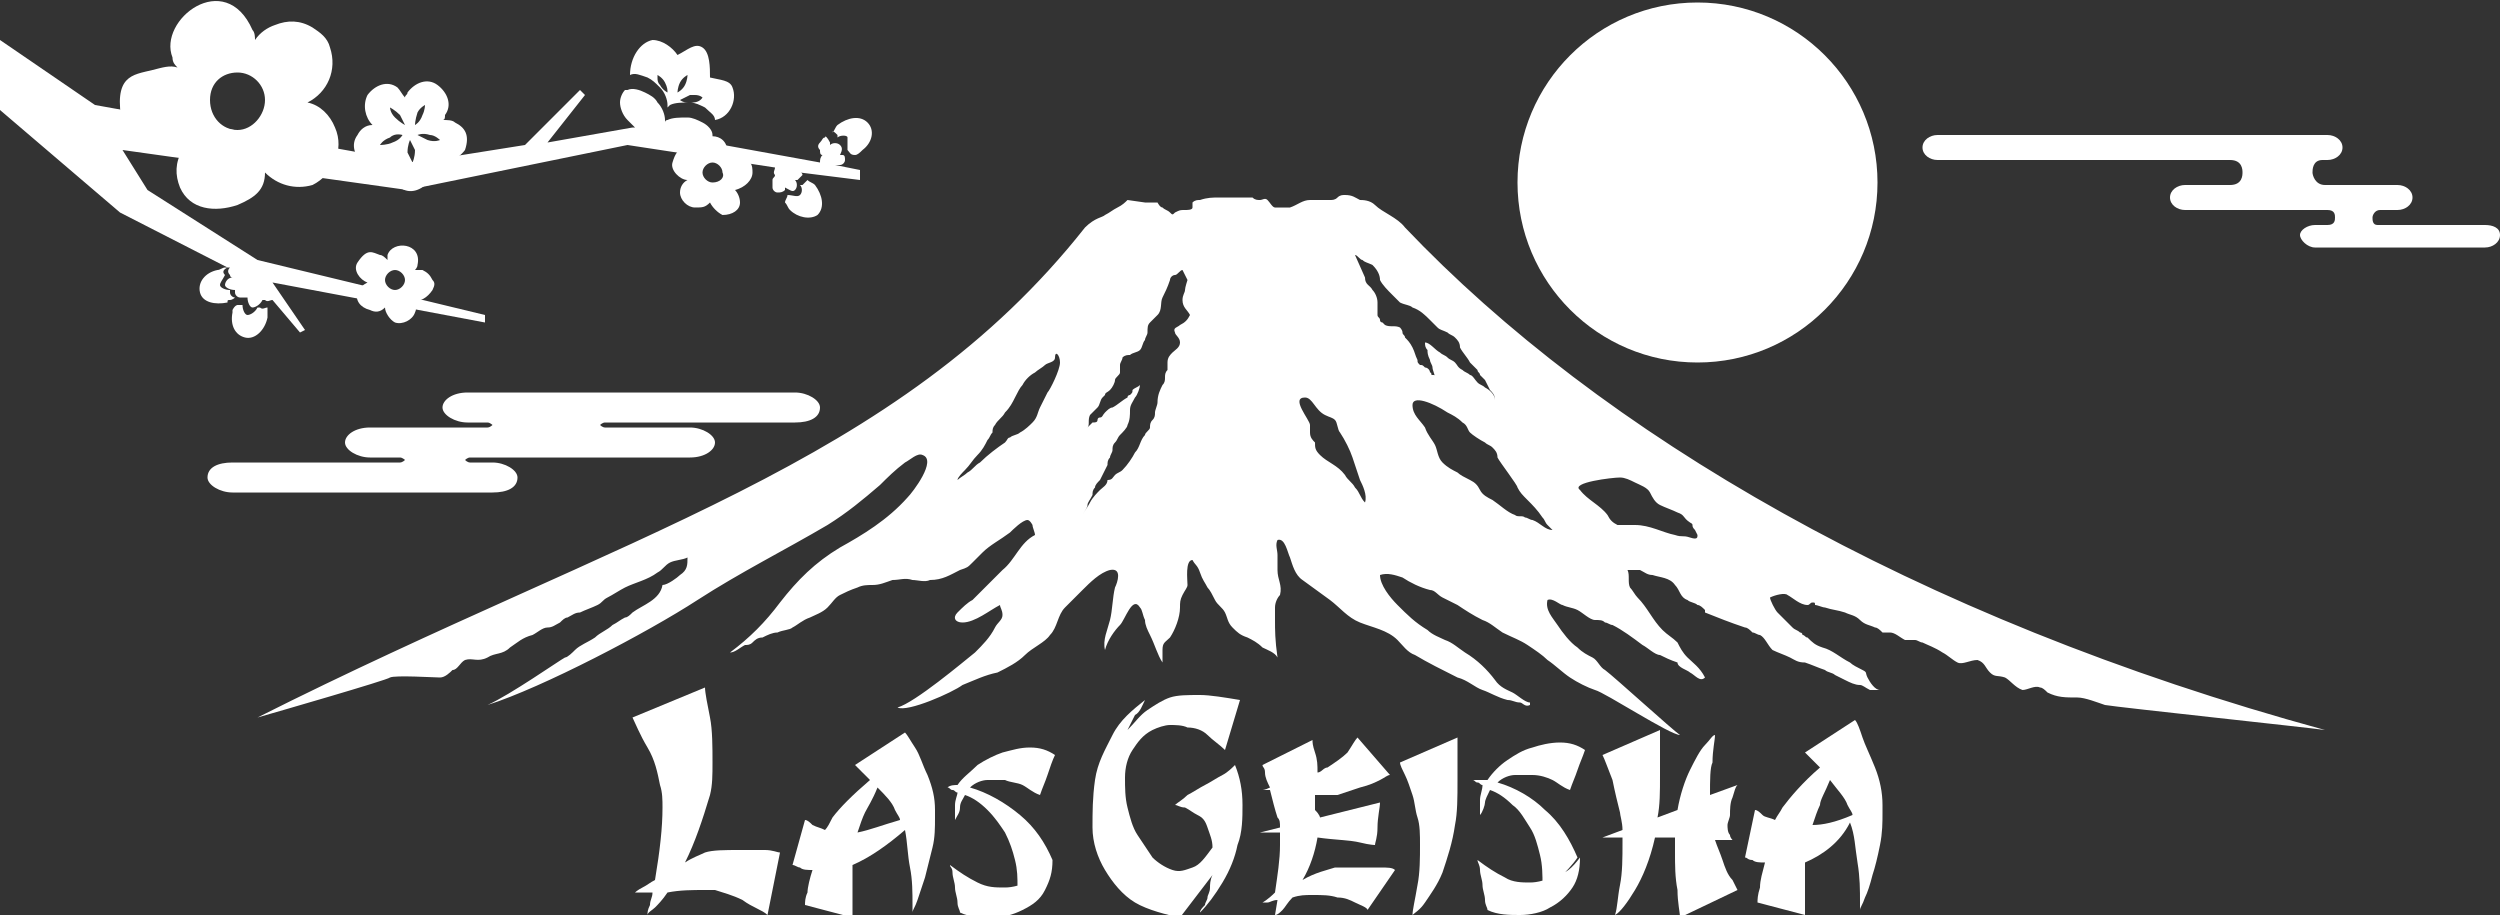<?xml version="1.0" encoding="UTF-8"?>
<!-- Generator: Adobe Illustrator 28.1.0, SVG Export Plug-In . SVG Version: 6.00 Build 0)  -->
<svg xmlns="http://www.w3.org/2000/svg" xmlns:xlink="http://www.w3.org/1999/xlink" version="1.1" id="レイヤー_1" x="0px" y="0px" width="100px" height="36.6px" viewBox="0 0 100 36.6" style="enable-background:new 0 0 100 36.6;" xml:space="preserve">
<rect x="0" y="0" width="100" height="36.6" fill="#333333" stroke="none"/>
<style type="text/css">
	.st0{fill:#FFFFFF;}
</style>
<g id="BG">
</g>
<g id="レイヤー_1_00000091730955476198898470000004252849798992113811_">
	<g>
		<circle class="st0" cx="67.9" cy="7.3" r="7.2"></circle>
		<path class="st0" d="M45.1,8c-0.1,0.1-0.2,0.2-0.4,0.3c-0.2,0.1-0.3,0.2-0.5,0.3c-0.1,0.1-0.4,0.1-0.8,0.5    C35.9,18.6,25,21.3,10.3,28.7c0.7-0.2,5.2-1.5,5.3-1.6c0.2-0.1,1.8,0,2,0c0.2,0,0.4-0.2,0.5-0.3c0.2,0,0.3-0.3,0.5-0.4    c0.3-0.1,0.5,0.1,0.9-0.1c0.3-0.2,0.6-0.1,0.9-0.4c0.3-0.2,0.5-0.4,0.9-0.5c0.2-0.1,0.4-0.3,0.6-0.3c0.2,0,0.3-0.1,0.5-0.2    c0.1-0.1,0.2-0.2,0.3-0.2c0.2-0.1,0.3-0.2,0.5-0.2c0.2-0.1,0.5-0.2,0.7-0.3c0.2-0.1,0.2-0.2,0.4-0.3c0.2-0.1,0.5-0.3,0.7-0.4    c0.4-0.2,0.9-0.3,1.3-0.6c0.2-0.1,0.3-0.3,0.5-0.4c0.2-0.1,0.5-0.1,0.7-0.2c0,0.3,0,0.5-0.3,0.7c-0.1,0.1-0.5,0.4-0.7,0.4    c-0.1,0.6-0.8,0.8-1.2,1.1c-0.1,0.1-0.2,0.2-0.3,0.2c-0.2,0.1-0.3,0.2-0.5,0.3c-0.2,0.2-0.5,0.3-0.7,0.5c-0.3,0.2-0.6,0.3-0.8,0.5    c-0.1,0.1-0.3,0.3-0.4,0.3c-0.2,0.1-2.2,1.5-3.1,1.9c2.2-0.7,6.4-2.9,8.4-4.2c1.7-1.1,3.5-2,5.2-3c0.8-0.5,1.4-1,2.1-1.6    c0.3-0.3,0.6-0.6,1-0.9c0.2-0.1,0.5-0.4,0.7-0.3c0.6,0.2-0.4,1.5-0.6,1.7c-0.8,0.9-1.8,1.5-2.7,2c-1,0.6-1.7,1.3-2.4,2.2    c-0.6,0.8-1.2,1.4-2,2c0.2,0,0.4-0.2,0.6-0.3c0.1,0,0.2,0,0.3-0.1c0.1-0.1,0.2-0.2,0.4-0.2c0.2-0.1,0.4-0.2,0.6-0.2    c0.2-0.1,0.5-0.1,0.6-0.2c0.2-0.1,0.4-0.3,0.7-0.4c0.2-0.1,0.5-0.2,0.7-0.4c0.2-0.2,0.3-0.4,0.5-0.5s0.4-0.2,0.7-0.3    c0.2-0.1,0.4-0.1,0.6-0.1c0.3,0,0.5-0.1,0.8-0.2c0.3,0,0.5-0.1,0.8,0c0.2,0,0.5,0.1,0.7,0c0.5,0,0.8-0.2,1.2-0.4    c0.3-0.1,0.3-0.1,0.5-0.3c0.1-0.1,0.3-0.3,0.4-0.4c0.3-0.3,0.7-0.5,1.1-0.8c0.1-0.1,0.5-0.5,0.7-0.5c0.1,0,0.2,0.2,0.2,0.2    c0,0.1,0.1,0.3,0.1,0.4c-0.6,0.3-0.8,1-1.3,1.4c-0.4,0.4-0.8,0.8-1.2,1.2c-0.2,0.1-0.4,0.3-0.6,0.5c-0.2,0.2-0.1,0.4,0.2,0.4    c0.5,0,1.1-0.5,1.5-0.7c0,0.1,0.1,0.2,0.1,0.4c0,0.2-0.2,0.3-0.3,0.5c-0.2,0.4-0.5,0.7-0.8,1c-0.5,0.4-2.4,2-3.1,2.2    c0.4,0.2,2.2-0.6,2.6-0.9c0.5-0.2,0.9-0.4,1.4-0.5c0.4-0.2,0.8-0.4,1.1-0.7c0.3-0.3,0.8-0.5,1-0.8c0.3-0.3,0.3-0.8,0.6-1.1    c0.2-0.2,0.5-0.5,0.7-0.7c0.3-0.3,0.7-0.7,1.1-0.8c0.5-0.1,0.3,0.5,0.2,0.7c-0.1,0.4-0.1,0.9-0.2,1.3c-0.1,0.4-0.3,0.8-0.2,1.2    c0.1-0.4,0.4-0.8,0.6-1c0.2-0.2,0.5-1.2,0.8-0.7c0.1,0.1,0.1,0.3,0.2,0.5c0,0.2,0.1,0.4,0.2,0.6c0.2,0.4,0.3,0.8,0.5,1.1    c0-0.2,0-0.4,0-0.5c0-0.3,0.1-0.3,0.3-0.5c0.2-0.3,0.4-0.8,0.4-1.2c0-0.2,0-0.3,0.1-0.5c0.1-0.2,0.2-0.3,0.2-0.4    c0-0.2-0.1-1,0.2-1c0.1,0.2,0.2,0.2,0.3,0.5c0.1,0.3,0.2,0.4,0.3,0.6c0.1,0.1,0.2,0.3,0.3,0.5c0.1,0.2,0.3,0.3,0.4,0.5    c0.1,0.2,0.1,0.4,0.3,0.6c0.2,0.2,0.3,0.3,0.6,0.4c0.2,0.1,0.4,0.2,0.6,0.4c0.2,0.1,0.5,0.2,0.6,0.4C51,25.6,51,25.2,51,24.8    c0-0.2,0-0.4,0-0.5c0-0.2,0.1-0.4,0.2-0.5c0.1-0.4-0.1-0.6-0.1-1c0-0.2,0-0.4,0-0.6c0-0.2-0.1-0.4,0-0.6c0.3-0.1,0.4,0.5,0.5,0.7    c0.1,0.3,0.2,0.7,0.5,0.9c0.4,0.3,0.7,0.5,1.1,0.8c0.4,0.3,0.7,0.7,1.2,0.9c0.5,0.2,1.1,0.3,1.5,0.7c0.2,0.2,0.4,0.5,0.7,0.6    c0.5,0.3,1.1,0.6,1.7,0.9c0.4,0.1,0.7,0.4,1,0.5c0.3,0.1,0.6,0.3,1,0.4c0.2,0,0.3,0.1,0.5,0.1c0.1,0,0.2,0.2,0.4,0.1    c0,0,0-0.1,0-0.1c-0.2,0-0.5-0.3-0.7-0.4c-0.2-0.1-0.5-0.2-0.7-0.5c-0.3-0.4-0.7-0.8-1.2-1.1c-0.3-0.2-0.5-0.4-0.8-0.5    c-0.2-0.1-0.5-0.2-0.7-0.4c-0.5-0.3-0.8-0.6-1.2-1c-0.3-0.3-0.7-0.8-0.7-1.2c0.3-0.1,0.6,0,0.9,0.1c0.3,0.2,0.7,0.4,1.1,0.5    c0.2,0,0.3,0.2,0.5,0.3c0.2,0.1,0.4,0.2,0.6,0.3c0.3,0.2,0.6,0.4,1,0.6c0.3,0.1,0.5,0.3,0.8,0.5c0.4,0.2,0.7,0.3,1,0.5    c0.3,0.2,0.6,0.4,0.8,0.6c0.3,0.2,0.6,0.5,0.9,0.7c0.3,0.2,0.7,0.4,1,0.5c0.4,0.1,3,1.8,3.4,1.8c-0.3-0.2-2.6-2.3-3-2.6    c-0.2-0.1-0.3-0.4-0.5-0.5c-0.2-0.1-0.4-0.2-0.6-0.4c-0.3-0.2-0.6-0.6-0.8-0.9c-0.2-0.3-0.5-0.6-0.4-1c0.2-0.1,0.5,0.2,0.6,0.2    c0.2,0.1,0.4,0.1,0.6,0.2c0.2,0.1,0.5,0.4,0.7,0.4c0.2,0,0.3,0,0.4,0.1c0.1,0,0.2,0.1,0.3,0.1c0.4,0.2,0.8,0.5,1.2,0.8    c0.2,0.1,0.5,0.4,0.7,0.4c0.2,0.1,0.4,0.2,0.7,0.3c0,0.2,0.4,0.3,0.5,0.4c0.2,0.1,0.4,0.4,0.6,0.2c-0.2-0.4-0.5-0.6-0.7-0.8    c-0.2-0.2-0.3-0.4-0.4-0.6c-0.2-0.2-0.4-0.3-0.6-0.5c-0.4-0.4-0.6-0.9-1-1.3c-0.1-0.1-0.2-0.3-0.3-0.4c-0.1-0.2,0-0.5-0.1-0.7    c0.2,0,0.4,0,0.5,0c0.2,0.1,0.3,0.2,0.5,0.2c0.3,0.1,0.7,0.1,0.9,0.4c0.2,0.2,0.2,0.5,0.5,0.6c0.1,0.1,0.3,0.1,0.4,0.2    c0.1,0,0.2,0.1,0.3,0.2c0,0,0,0.1,0,0.1c0.5,0.2,1,0.4,1.6,0.6c0.1,0,0.2,0.1,0.3,0.2c0.1,0,0.2,0.1,0.3,0.1    c0.2,0.1,0.3,0.4,0.5,0.6c0.2,0.1,0.5,0.2,0.7,0.3c0.2,0.1,0.3,0.2,0.6,0.2c0.3,0.1,0.5,0.2,0.8,0.3c0.1,0.1,0.3,0.1,0.4,0.2    c0.2,0.1,0.2,0.1,0.4,0.2c0.2,0.1,0.4,0.2,0.6,0.2c0.1,0,0.2,0.1,0.4,0.2c0.1,0,0.3,0,0.4,0c-0.2,0-0.4-0.3-0.5-0.5    c-0.1-0.2,0-0.2-0.2-0.3c-0.2-0.1-0.4-0.2-0.5-0.3c-0.4-0.2-0.7-0.5-1.1-0.6c-0.3-0.1-0.4-0.2-0.6-0.4c-0.1,0-0.1-0.1-0.2-0.1    c0,0,0-0.1-0.1-0.1c-0.1-0.1-0.2-0.1-0.3-0.2c-0.2-0.2-0.4-0.4-0.6-0.6c-0.1-0.1-0.3-0.5-0.3-0.6c0.2-0.1,0.6-0.2,0.7-0.1    c0.2,0.1,0.5,0.4,0.8,0.4c0.1,0,0.1-0.1,0.2-0.1c0.1,0,0.1,0,0.1,0.1c0.1,0,0.3,0.1,0.4,0.1c0.3,0.1,0.5,0.1,0.8,0.2    c0.2,0.1,0.4,0.1,0.6,0.3c0.2,0.2,0.4,0.2,0.6,0.3c0.1,0,0.2,0.1,0.3,0.2c0.1,0,0.2,0,0.3,0c0.2,0,0.4,0.2,0.6,0.3    c0.1,0,0.3,0,0.4,0c0.1,0,0.2,0.1,0.3,0.1c0.2,0.1,0.5,0.2,0.8,0.4c0.2,0.1,0.4,0.3,0.6,0.4c0.2,0.1,0.5-0.1,0.8-0.1    c0.3,0.1,0.3,0.3,0.5,0.5c0.2,0.2,0.3,0.1,0.6,0.2c0.2,0.1,0.4,0.4,0.7,0.5c0.2,0,0.5-0.2,0.7-0.1c0.1,0,0.2,0.1,0.3,0.2    c0.4,0.2,0.7,0.2,1.2,0.2c0.3,0,0.8,0.2,1.1,0.3c0.6,0.1,8.1,0.9,8.8,1C76.5,24.7,64,17.3,56.2,9.1c-0.3-0.4-0.9-0.6-1.2-0.9    C54.8,8,54.5,8,54.4,8c-0.2-0.1-0.3-0.2-0.6-0.2c-0.1,0-0.2,0-0.3,0.1c-0.1,0.1-0.2,0.1-0.3,0.1c-0.3,0-0.5,0-0.8,0    c-0.3,0-0.5,0.2-0.8,0.3c-0.1,0-0.2,0-0.3,0c-0.1,0-0.2,0-0.3,0c-0.1,0-0.2-0.2-0.3-0.3c-0.1-0.1-0.2,0-0.3,0    c-0.1,0-0.2,0-0.3-0.1c0,0,0,0-0.1,0c-0.1,0-0.1,0-0.2,0c-0.3,0-0.6,0-1,0c-0.3,0-0.5,0-0.8,0.1c-0.1,0-0.2,0-0.3,0.1    c0,0.1,0,0.1,0,0.2c0,0.1-0.2,0.1-0.3,0.1c-0.2,0-0.2,0-0.4,0.1c-0.1,0.1-0.1,0.1-0.2,0c-0.1-0.1-0.2-0.1-0.3-0.2    c-0.1,0-0.2-0.2-0.2-0.2c0,0-0.1,0-0.1,0c0,0-0.1,0-0.1,0c-0.1,0-0.2,0-0.3,0 M64.8,19.1c0.2,0,0.4,0.1,0.6,0.2    c0.2,0.1,0.5,0.2,0.6,0.4s0.2,0.4,0.4,0.5c0.2,0.1,0.5,0.2,0.7,0.3c0.3,0.1,0.2,0.2,0.5,0.4c0.2,0.1,0,0.1,0.2,0.3    c0,0,0.1,0.2,0.1,0.2c0,0.1,0,0.2-0.3,0.1c-0.3-0.1-0.3,0-0.6-0.1c-0.5-0.1-1-0.4-1.6-0.4c-0.2,0-0.5,0-0.7,0    c-0.2-0.1-0.3-0.2-0.4-0.4c-0.3-0.4-0.8-0.6-1.1-1C62.8,19.3,64.5,19.1,64.8,19.1z M57.9,16.5c0.2,0.1,0.4,0.2,0.6,0.4    c0.2,0.1,0.2,0.3,0.3,0.4c0.1,0.1,0.4,0.3,0.6,0.4c0.1,0.1,0.2,0.1,0.3,0.2c0.1,0.1,0.2,0.2,0.2,0.4c0.1,0.2,0.8,1.1,0.8,1.2    c0.1,0.2,0.2,0.3,0.4,0.5c0.2,0.2,0.4,0.4,0.6,0.7c0.1,0.1,0.1,0.2,0.2,0.3c0.1,0.1,0.2,0.2,0.2,0.2c-0.3,0-0.5-0.3-0.8-0.4    c-0.1,0-0.2-0.1-0.3-0.1c-0.1-0.1-0.3,0-0.4-0.1c-0.3-0.1-0.6-0.4-0.9-0.6c-0.2-0.1-0.4-0.2-0.5-0.4s-0.2-0.3-0.4-0.4    s-0.4-0.2-0.5-0.3c-0.2-0.1-0.4-0.2-0.6-0.4c-0.2-0.2-0.2-0.5-0.3-0.7c-0.1-0.2-0.3-0.4-0.4-0.7c-0.2-0.3-0.5-0.5-0.5-0.9    C56.5,15.8,57.3,16.1,57.9,16.5z M52.2,15.9c0.3,0,0.4,0.5,0.8,0.7c0.2,0.1,0.3,0.1,0.4,0.2c0.1,0.1,0.1,0.4,0.2,0.5    c0.2,0.3,0.4,0.7,0.5,1c0.1,0.3,0.2,0.6,0.3,0.9c0.1,0.2,0.3,0.6,0.2,0.9c-0.2-0.2-0.2-0.4-0.4-0.6c-0.1-0.2-0.3-0.3-0.4-0.5    c-0.3-0.4-0.7-0.5-1-0.8c-0.2-0.2-0.2-0.3-0.2-0.5c-0.1-0.1-0.2-0.2-0.2-0.4c0-0.1,0-0.2,0-0.3C52.4,16.8,51.6,15.9,52.2,15.9z     M38.6,18.8c0.2-0.2,0.3-0.4,0.5-0.6s0.3-0.4,0.4-0.6c0.1-0.1,0.1-0.2,0.2-0.3c0-0.1,0-0.2,0.1-0.3c0.1-0.2,0.3-0.3,0.4-0.5    c0.2-0.2,0.3-0.4,0.4-0.6c0.1-0.2,0.2-0.4,0.3-0.5c0.1-0.2,0.3-0.4,0.5-0.5c0.1-0.1,0.3-0.2,0.4-0.3c0.1-0.1,0.4-0.1,0.4-0.3    c0-0.3,0.2-0.1,0.2,0.2c0,0.3-0.4,1.1-0.5,1.2c-0.1,0.2-0.2,0.4-0.3,0.6c-0.1,0.2-0.1,0.4-0.3,0.6c-0.1,0.1-0.3,0.3-0.5,0.4    c-0.1,0.1-0.3,0.1-0.4,0.2c-0.1,0-0.1,0.1-0.2,0.2c-0.3,0.2-0.7,0.5-1,0.8c-0.2,0.1-0.3,0.3-0.5,0.4c-0.1,0.1-0.3,0.2-0.4,0.3    C38.3,19.1,38.5,18.9,38.6,18.8z M47.5,11.2c0,0-0.1,0.3-0.1,0.4c0,0.1-0.1,0.2-0.1,0.4c0,0.3,0.2,0.4,0.3,0.6    c-0.1,0.2-0.2,0.3-0.4,0.4c-0.1,0.1-0.3,0.1-0.2,0.3c0,0.1,0.2,0.2,0.2,0.4c0,0.2-0.2,0.3-0.3,0.4c-0.1,0.1-0.2,0.2-0.2,0.4    c0,0.1,0,0.2,0,0.3c-0.1,0.1-0.1,0.2-0.1,0.3c0,0.1,0,0.2-0.1,0.3c-0.1,0.2-0.2,0.4-0.2,0.7c0,0.1-0.1,0.3-0.1,0.4    c0,0.1,0,0.2-0.1,0.3c-0.1,0.1-0.1,0.2-0.1,0.3c0,0.1-0.2,0.2-0.2,0.3c-0.2,0.2-0.2,0.5-0.4,0.7c-0.1,0.2-0.3,0.5-0.5,0.7    c-0.1,0.1-0.2,0.1-0.3,0.2c-0.1,0.1-0.1,0.2-0.3,0.2c0,0.2-0.2,0.3-0.3,0.4s-0.3,0.3-0.4,0.5s-0.2,0.3-0.3,0.5    c-0.1,0.1-0.1,0.2-0.2,0.3c0,0-0.1,0.1-0.1,0.2c0.2-0.1,0.2-0.4,0.3-0.5c0.1-0.2,0.2-0.3,0.2-0.4c0-0.1,0.1-0.2,0.2-0.4    c0-0.1,0-0.2,0.1-0.3c0-0.1,0.1-0.2,0.2-0.3c0.1-0.2,0.2-0.4,0.3-0.6c0-0.1,0-0.2,0.1-0.3c0-0.1,0.1-0.2,0.1-0.3    c0-0.1,0-0.2,0.1-0.3s0.1-0.2,0.2-0.3c0.1-0.1,0.3-0.3,0.3-0.4c0.1-0.2,0.1-0.4,0.1-0.6c0-0.2,0.1-0.3,0.2-0.5    c0.1-0.1,0.2-0.4,0.2-0.5c-0.1,0.1-0.2,0.1-0.3,0.2c0,0.1,0,0.1-0.1,0.2c0,0-0.1,0-0.1,0.1c-0.2,0.1-0.4,0.3-0.6,0.4    c-0.1,0-0.2,0.1-0.3,0.2c-0.1,0.1-0.1,0.2-0.2,0.2c-0.1,0-0.1,0.1-0.1,0.1c0,0.1-0.1,0.1-0.2,0.1c0,0-0.2,0.2-0.2,0.2    c0.1-0.1,0-0.3,0.1-0.5c0.1-0.1,0.2-0.2,0.3-0.3c0.1-0.1,0.1-0.3,0.2-0.4c0,0,0.1-0.1,0.1-0.1c0-0.1,0.1-0.1,0.2-0.2    c0.1-0.1,0.2-0.3,0.2-0.4c0-0.1,0.2-0.2,0.2-0.3c0-0.1,0-0.1,0-0.2c0-0.1,0-0.1,0-0.1c0-0.1,0.1-0.2,0.1-0.3    c0.1-0.1,0.2-0.1,0.3-0.1c0.1-0.1,0.3-0.1,0.4-0.2c0.1-0.1,0.1-0.3,0.2-0.4c0-0.1,0.1-0.2,0.1-0.3c0-0.2,0-0.3,0.1-0.4    c0.1-0.1,0.2-0.2,0.3-0.3c0.2-0.2,0.1-0.5,0.2-0.7c0.1-0.2,0.2-0.4,0.3-0.7c0-0.1,0.1-0.2,0.2-0.2s0.2-0.2,0.3-0.2L47.5,11.2z     M54.2,10.2c0.1,0,0.2,0.2,0.3,0.2c0.1,0.1,0.2,0.1,0.4,0.2c0.2,0.2,0.3,0.4,0.3,0.6c0.1,0.2,0.3,0.4,0.5,0.6    c0.1,0.1,0.2,0.2,0.3,0.3c0.2,0.1,0.4,0.1,0.5,0.2c0.3,0.1,0.5,0.3,0.7,0.5c0.1,0.1,0.2,0.2,0.3,0.3c0.1,0.1,0.2,0.1,0.4,0.2    c0.1,0.1,0.2,0.1,0.3,0.2c0.1,0.1,0.2,0.2,0.2,0.4c0.1,0.2,0.3,0.4,0.4,0.6c0.1,0.1,0.2,0.2,0.3,0.3c0,0.1,0.1,0.1,0.1,0.2    c0.1,0.1,0.1,0.1,0.2,0.2c0.1,0.2,0.1,0.2,0.2,0.4c0.1,0.1,0.2,0.2,0.2,0.4c0-0.2-0.2-0.4-0.4-0.5c-0.1-0.1-0.2-0.1-0.3-0.2    C59,15.2,58.9,15,58.8,15c-0.1-0.1-0.2-0.1-0.3-0.2c-0.2-0.1-0.2-0.2-0.3-0.3c-0.1-0.1-0.2-0.1-0.3-0.2c-0.1-0.1-0.2-0.1-0.3-0.2    c-0.2-0.1-0.4-0.4-0.6-0.4c0,0.1,0,0.2,0.1,0.3c0,0.1,0,0.2,0.1,0.4c0,0.1,0.1,0.2,0.1,0.3c0,0.1,0.1,0.3,0.1,0.4c0,0,0,0,0,0    c0-0.1,0-0.1-0.1-0.1s0-0.1-0.1-0.1c0-0.1-0.1-0.2-0.2-0.2c-0.1-0.1-0.1-0.1-0.2-0.1c-0.1-0.1-0.1-0.1-0.1-0.2    c-0.1-0.2-0.1-0.3-0.2-0.5c-0.1-0.2-0.2-0.3-0.3-0.4c0-0.1-0.1-0.1-0.1-0.2c0-0.1-0.1-0.2-0.1-0.2c-0.2-0.1-0.4,0-0.6-0.1    c0,0-0.1-0.1-0.1-0.1c0,0-0.1,0-0.1-0.1c0-0.1-0.1-0.1-0.1-0.2c0-0.1,0-0.2,0-0.2c0-0.1,0-0.2,0-0.3c0-0.2-0.1-0.4-0.2-0.5    c-0.1-0.2-0.3-0.2-0.3-0.5L54.2,10.2z"></path>
		<g>
			<path class="st0" d="M27.4,34.5c0.3-0.2,0.6-0.3,0.8-0.4C28.5,34,29,34,29.6,34c0.3,0,0.7,0,1,0s0.5,0.1,0.6,0.1l-0.5,2.5     c-0.2-0.2-0.6-0.3-1-0.6c-0.4-0.2-0.8-0.3-1.1-0.4c-0.1,0-0.2,0-0.4,0c-0.5,0-1,0-1.5,0.1c-0.2,0.3-0.4,0.5-0.5,0.6     s-0.3,0.2-0.3,0.3c0-0.1,0-0.2,0.1-0.4c0-0.2,0.1-0.3,0.1-0.5c-0.2,0-0.3,0-0.4,0s-0.1,0-0.2,0c-0.1,0-0.1,0-0.1,0     c0,0,0.1-0.1,0.3-0.2c0.2-0.1,0.3-0.2,0.5-0.3c0.2-1.2,0.3-2.1,0.3-2.9c0-0.3,0-0.6-0.1-0.9c-0.1-0.5-0.2-1-0.5-1.5     c-0.3-0.5-0.5-1-0.6-1.2l2.9-1.2c0,0.2,0.1,0.7,0.2,1.2s0.1,1.2,0.1,1.8c0,0.5,0,0.9-0.1,1.3C28.1,32.8,27.8,33.7,27.4,34.5z"></path>
			<path class="st0" d="M34.1,34.6c0,0.2,0,0.4,0,0.8c0,0.3,0,0.5,0,0.8c0,0.2,0,0.4,0,0.5l-1.9-0.5c0-0.1,0-0.3,0.1-0.5     c0-0.2,0.1-0.6,0.2-0.9c-0.2,0-0.4,0-0.5-0.1c-0.1,0-0.2-0.1-0.3-0.1l0.5-1.8c0.1,0,0.2,0.1,0.3,0.2c0.2,0.1,0.3,0.1,0.5,0.2     c0.1-0.1,0.2-0.3,0.3-0.5c0.3-0.4,0.8-0.9,1.5-1.5c-0.1-0.1-0.2-0.2-0.3-0.3c-0.1-0.1-0.1-0.1-0.2-0.2c0,0-0.1-0.1-0.1-0.1l2-1.3     c0.1,0.1,0.2,0.3,0.4,0.6s0.3,0.7,0.5,1.1c0.2,0.5,0.3,0.9,0.3,1.4c0,0.1,0,0.2,0,0.3c0,0.4,0,0.8-0.1,1.2s-0.2,0.8-0.3,1.2     c-0.1,0.3-0.2,0.6-0.3,0.9s-0.2,0.4-0.2,0.5v-0.3c0-0.5,0-1-0.1-1.5s-0.1-1-0.2-1.5C35.5,33.8,34.8,34.3,34.1,34.6z M36,32.8     c0-0.1-0.1-0.2-0.2-0.4c-0.1-0.3-0.4-0.6-0.7-0.9c-0.2,0.5-0.4,0.8-0.5,1s-0.2,0.5-0.3,0.8C34.8,33.2,35.3,33,36,32.8z"></path>
			<path class="st0" d="M38.3,31.4c0.2-0.3,0.5-0.5,0.8-0.8c0.3-0.2,0.7-0.4,1-0.5c0.4-0.1,0.7-0.2,1.1-0.2s0.7,0.1,1,0.3     c-0.1,0.2-0.2,0.5-0.3,0.8c-0.1,0.3-0.2,0.5-0.3,0.8c-0.3-0.1-0.5-0.3-0.7-0.4c-0.2-0.1-0.5-0.1-0.7-0.2c-0.2,0-0.5,0-0.7,0     c-0.2,0-0.5,0.1-0.7,0.3c0.7,0.2,1.4,0.6,2,1.1s1,1.1,1.3,1.8c-0.2,0.3-0.5,0.6-0.7,0.8c-0.3,0.2-0.5,0.3-0.7,0.3     c0-0.4,0-0.7-0.1-1.1s-0.2-0.7-0.4-1.1c-0.2-0.3-0.4-0.6-0.7-0.9c-0.3-0.3-0.6-0.5-0.9-0.6c-0.1,0.2-0.2,0.3-0.2,0.5     s-0.1,0.3-0.2,0.5c0-0.2,0-0.4,0-0.6c0-0.2,0.1-0.4,0.1-0.5c-0.1,0-0.1-0.1-0.2-0.1s-0.1-0.1-0.2-0.1     C38,31.4,38.2,31.4,38.3,31.4z M42.1,34.4c0,0.5-0.1,0.8-0.3,1.2s-0.5,0.6-0.9,0.8c-0.4,0.2-0.8,0.3-1.2,0.3     c-0.4,0-0.9,0-1.3-0.2c0-0.1-0.1-0.2-0.1-0.4s-0.1-0.4-0.1-0.6c0-0.2-0.1-0.4-0.1-0.6S38,34.7,38,34.6c0.4,0.3,0.7,0.5,1.1,0.7     s0.7,0.2,1.1,0.2c0.3,0,0.7-0.1,1-0.3C41.5,35.1,41.8,34.8,42.1,34.4z"></path>
			<path class="st0" d="M59.5,31.2c0.2-0.3,0.5-0.6,0.8-0.8c0.3-0.2,0.6-0.4,1-0.5c0.3-0.1,0.7-0.2,1.1-0.2c0.4,0,0.7,0.1,1,0.3     c-0.1,0.3-0.2,0.5-0.3,0.8c-0.1,0.3-0.2,0.5-0.3,0.8c-0.3-0.1-0.5-0.3-0.7-0.4S61.6,31,61.3,31c-0.2,0-0.4,0-0.7,0     c-0.2,0-0.5,0.1-0.7,0.3c0.7,0.2,1.4,0.6,1.9,1.1c0.6,0.5,1,1.2,1.3,1.9c-0.2,0.3-0.5,0.6-0.7,0.8s-0.5,0.3-0.7,0.3     c0-0.4,0-0.8-0.1-1.2c-0.1-0.4-0.2-0.8-0.4-1.1s-0.4-0.7-0.7-0.9c-0.3-0.3-0.6-0.5-0.9-0.6c-0.1,0.2-0.2,0.4-0.2,0.5     s-0.1,0.4-0.2,0.5c0-0.2,0-0.4,0-0.6c0-0.2,0.1-0.4,0.1-0.6c-0.1,0-0.1-0.1-0.2-0.1s-0.1-0.1-0.2-0.1     C59.2,31.2,59.3,31.2,59.5,31.2z M63.2,34.3c0,0.5-0.1,0.9-0.3,1.2s-0.5,0.6-0.9,0.8c-0.3,0.2-0.8,0.3-1.2,0.3     c-0.4,0-0.9,0-1.3-0.2c0-0.1-0.1-0.2-0.1-0.4c0-0.2-0.1-0.4-0.1-0.6c0-0.2-0.1-0.4-0.1-0.6s-0.1-0.3-0.1-0.4     c0.4,0.3,0.7,0.5,1.1,0.7c0.3,0.2,0.7,0.2,1,0.2s0.7-0.1,1-0.3C62.6,35,62.9,34.7,63.2,34.3z"></path>
			<path class="st0" d="M49,30c-0.2-0.2-0.5-0.4-0.7-0.6s-0.5-0.3-0.8-0.3C47.3,29,47,29,46.8,29s-0.5,0.1-0.7,0.2     c-0.4,0.2-0.6,0.5-0.8,0.8S45,30.7,45,31.1c0,0.4,0,0.8,0.1,1.2s0.2,0.8,0.4,1.1s0.4,0.6,0.6,0.9c0.2,0.2,0.5,0.4,0.8,0.5     c0.3,0.1,0.5,0,0.8-0.1c0.3-0.1,0.5-0.4,0.8-0.8c0-0.3-0.1-0.5-0.2-0.8s-0.2-0.4-0.4-0.5s-0.3-0.2-0.5-0.3     c-0.2,0-0.3-0.1-0.4-0.1c0.1-0.1,0.3-0.2,0.5-0.4c0.2-0.1,0.5-0.3,0.7-0.4c0.2-0.1,0.5-0.3,0.7-0.4c0.2-0.1,0.4-0.3,0.5-0.4     c0.2,0.5,0.3,1,0.3,1.6c0,0.5,0,1.1-0.2,1.6c-0.1,0.5-0.3,1-0.6,1.5s-0.6,0.9-0.9,1.2c0-0.1,0.1-0.2,0.2-0.3     c0-0.1,0.1-0.2,0.1-0.3c0-0.1,0.1-0.2,0.1-0.4c0-0.1,0-0.3,0.1-0.5l-1.3,1.7c-0.5-0.1-1.3-0.3-1.8-0.6c-0.5-0.3-0.9-0.8-1.2-1.3     c-0.3-0.5-0.5-1.1-0.5-1.7s0-1.2,0.1-1.9s0.4-1.2,0.7-1.8s0.8-1,1.3-1.4c-0.1,0.2-0.2,0.5-0.4,0.6c-0.1,0.2-0.2,0.4-0.3,0.6     c0.3-0.3,0.5-0.6,0.8-0.8c0.3-0.2,0.6-0.4,0.9-0.5c0.3-0.1,0.7-0.1,1.2-0.1c0.4,0,1,0.1,1.6,0.2L49,30z"></path>
			<path class="st0" d="M52.8,32.7l2.4-0.6c0,0.2-0.1,0.6-0.1,1S55,33.7,55,33.8c0,0-0.2,0-0.6-0.1s-1-0.1-1.7-0.2     c-0.1,0.6-0.3,1.2-0.6,1.7c0.5-0.3,1-0.4,1.3-0.5c0.2,0,0.4,0,0.8,0c0.4,0,0.7,0,1,0c0.3,0,0.5,0,0.6,0.1l-1.1,1.6     c0-0.1-0.3-0.2-0.5-0.3c-0.2-0.1-0.4-0.2-0.7-0.2c-0.3-0.1-0.6-0.1-1-0.1c-0.3,0-0.5,0-0.8,0.1c-0.2,0.2-0.3,0.4-0.4,0.5     c-0.1,0.1-0.2,0.2-0.3,0.2l0.1-0.6c-0.2,0-0.3,0.1-0.4,0.1s-0.1,0-0.2,0c0,0,0.2-0.1,0.5-0.4c0.1-0.7,0.2-1.3,0.2-1.9     c0-0.1,0-0.2,0-0.3s0-0.1,0-0.2c-0.2,0-0.3,0-0.5,0s-0.2,0-0.2,0s-0.1,0-0.1,0l0.8-0.2c0-0.2,0-0.3-0.1-0.4     c-0.1-0.3-0.2-0.7-0.3-1.1c-0.1,0-0.2,0-0.2,0c-0.1,0-0.1,0-0.1,0c0,0,0.1,0,0.3-0.1c-0.1-0.2-0.2-0.4-0.2-0.6s-0.1-0.2-0.1-0.3     l2-1c0,0.1,0,0.2,0.1,0.5s0.1,0.5,0.1,0.8c0.1,0,0.2-0.1,0.2-0.1s0.1-0.1,0.2-0.1c0.3-0.2,0.6-0.4,0.8-0.6     c0.2-0.3,0.3-0.5,0.4-0.6l1.3,1.5c-0.1,0-0.2,0.1-0.4,0.2c-0.2,0.1-0.4,0.2-0.8,0.3c-0.3,0.1-0.6,0.2-0.9,0.3c-0.2,0-0.3,0-0.6,0     c-0.1,0-0.2,0-0.3,0c0,0.3,0,0.5,0,0.6C52.8,32.6,52.8,32.7,52.8,32.7z"></path>
			<path class="st0" d="M68.4,31.8l1.1-0.4c-0.1,0.1-0.1,0.2-0.2,0.5c-0.1,0.2-0.1,0.5-0.1,0.7c0,0.1-0.1,0.3-0.1,0.4     c0,0.1,0,0.3,0.1,0.4c0,0.1,0.1,0.2,0.1,0.2c0,0-0.2,0-0.7,0c0.1,0.3,0.2,0.5,0.3,0.8c0.1,0.3,0.2,0.6,0.4,0.8     c0.1,0.2,0.2,0.4,0.2,0.4l-2.3,1.1c0-0.2-0.1-0.6-0.1-1.1c-0.1-0.5-0.1-1-0.1-1.5c0-0.3,0-0.5,0-0.6c-0.1,0-0.3,0-0.4,0     s-0.3,0-0.4,0c-0.2,0.9-0.5,1.6-0.8,2.1c-0.3,0.5-0.6,0.9-0.8,1c0.1-0.3,0.1-0.7,0.2-1.2s0.1-1.1,0.1-1.7v-0.2     c-0.3,0-0.6,0-0.6,0c-0.1,0-0.2,0-0.2,0l0.8-0.3c0-0.3-0.1-0.6-0.1-0.7c-0.1-0.4-0.2-0.8-0.3-1.3c-0.2-0.5-0.3-0.8-0.4-1l2.3-1     c0,0.1,0,0.4,0,0.7c0,0.3,0,0.7,0,1.1c0,0.7,0,1.2-0.1,1.7l0.8-0.3c0.1-0.6,0.3-1.2,0.5-1.6s0.4-0.8,0.6-1     c0.2-0.2,0.3-0.4,0.4-0.4c0,0.2-0.1,0.6-0.1,1.1C68.4,30.7,68.4,31.2,68.4,31.8z"></path>
			<path class="st0" d="M72.2,34.5c0,0.2,0,0.5,0,0.8c0,0.3,0,0.6,0,0.8c0,0.2,0,0.4,0,0.5l-1.9-0.5c0-0.1,0-0.3,0.1-0.6     c0-0.3,0.1-0.6,0.2-1c-0.2,0-0.4,0-0.5-0.1c-0.2,0-0.2-0.1-0.3-0.1l0.4-1.9c0.1,0,0.2,0.1,0.3,0.2s0.3,0.1,0.5,0.2     c0.1-0.2,0.2-0.3,0.3-0.5c0.3-0.4,0.8-1,1.5-1.6c-0.1-0.1-0.2-0.2-0.3-0.3c-0.1-0.1-0.1-0.1-0.2-0.2c0,0-0.1-0.1-0.1-0.1l2-1.3     c0.1,0.1,0.2,0.4,0.3,0.7s0.3,0.7,0.5,1.2s0.3,1,0.3,1.5c0,0.1,0,0.2,0,0.3c0,0.4,0,0.8-0.1,1.3s-0.2,0.9-0.3,1.2     c-0.1,0.4-0.2,0.7-0.3,0.9c-0.1,0.3-0.2,0.4-0.2,0.5v-0.3c0-0.5,0-1-0.1-1.6c-0.1-0.6-0.1-1.1-0.3-1.6     C73.6,33.7,72.9,34.2,72.2,34.5z M74.1,32.6c0-0.1-0.1-0.2-0.2-0.4c-0.1-0.3-0.4-0.6-0.7-1c-0.2,0.5-0.4,0.8-0.4,1     c-0.1,0.2-0.2,0.5-0.3,0.8C72.9,33,73.4,32.9,74.1,32.6z"></path>
			<path class="st0" d="M56.7,32.7c-0.1-0.3-0.1-0.6-0.2-0.9c-0.1-0.3-0.2-0.6-0.3-0.8c-0.1-0.2-0.2-0.4-0.2-0.5l2.3-1     c0,0.1,0,0.4,0,0.7s0,0.6,0,1c0,0.7,0,1.3-0.1,1.8c-0.1,0.7-0.3,1.3-0.5,1.9c-0.2,0.5-0.5,0.9-0.7,1.2c-0.2,0.3-0.4,0.4-0.5,0.5     c0-0.2,0.1-0.6,0.2-1.2c0.1-0.5,0.1-1.1,0.1-1.6C56.8,33.4,56.8,33,56.7,32.7z"></path>
		</g>
		<path class="st0" d="M9.3,19.7c-0.5,0-1-0.3-1-0.6c0-0.4,0.4-0.6,1-0.6H16c0.1,0,0.2-0.1,0.2-0.1s-0.1-0.1-0.2-0.1h-1.2    c-0.5,0-1-0.3-1-0.6s0.4-0.6,1-0.6h4.7c0.1,0,0.2-0.1,0.2-0.1s-0.1-0.1-0.2-0.1h-0.8c-0.5,0-1-0.3-1-0.6c0-0.3,0.4-0.6,1-0.6h13.1    c0.5,0,1,0.3,1,0.6c0,0.4-0.4,0.6-1,0.6h-7.6c-0.1,0-0.2,0.1-0.2,0.1s0.1,0.1,0.2,0.1h3.4c0.5,0,1,0.3,1,0.6s-0.4,0.6-1,0.6h-8.8    c-0.1,0-0.2,0.1-0.2,0.1s0.1,0.1,0.2,0.1h0.9c0.5,0,1,0.3,1,0.6c0,0.4-0.4,0.6-1,0.6H9.3z"></path>
		<path class="st0" d="M99.4,9.9c0.3,0,0.6-0.2,0.6-0.5S99.7,9,99.4,9h-4.3c-0.2,0-0.2-0.2-0.2-0.3s0.1-0.3,0.3-0.3h0.7    c0.3,0,0.6-0.2,0.6-0.5c0-0.3-0.3-0.5-0.6-0.5H93c-0.4,0-0.5-0.4-0.5-0.5s0-0.5,0.4-0.5h0.2c0.3,0,0.6-0.2,0.6-0.5    s-0.3-0.5-0.6-0.5H77.5c-0.3,0-0.6,0.2-0.6,0.5s0.3,0.5,0.6,0.5h11.7c0.5,0,0.5,0.4,0.5,0.5s0,0.5-0.5,0.5h-1.8    c-0.3,0-0.6,0.2-0.6,0.5c0,0.3,0.3,0.5,0.6,0.5h5.7c0.3,0,0.3,0.2,0.3,0.3c0,0.1,0,0.3-0.3,0.3h-0.5C92.3,9,92,9.2,92,9.4    s0.3,0.5,0.6,0.5C92.6,9.9,99.4,9.9,99.4,9.9z"></path>
		<g>
			<g>
				<g>
					<polygon class="st0" points="33.1,6.6 33.1,6.6 33.1,6.6      "></polygon>
					<path class="st0" d="M29.3,3.5c-0.1-0.3-0.5-0.3-0.9-0.4c0-0.4,0-1-0.3-1.2c-0.3-0.2-0.6,0.1-1,0.3c-0.2-0.3-0.6-0.6-1-0.6       c-0.5,0.1-0.9,0.7-0.9,1.4c0.2-0.1,0.4,0,0.7,0.1c0.2,0.1,0.3,0.2,0.5,0.4c0.2,0.2,0.3,0.5,0.3,0.7c0,0,0,0.1,0,0.1       c0,0,0.1-0.1,0.1-0.1c0.2-0.1,0.5-0.1,0.8-0.1c0.2,0,0.4,0.1,0.6,0.2c0.2,0.2,0.4,0.3,0.4,0.5C29.2,4.7,29.5,4,29.3,3.5z        M26.7,3.7c0,0-0.2-0.1-0.3-0.3c-0.1-0.1-0.1-0.2-0.1-0.3c0-0.1,0-0.1,0-0.1s0.2,0.1,0.3,0.3C26.7,3.5,26.7,3.6,26.7,3.7       C26.7,3.7,26.7,3.7,26.7,3.7z M27.1,3.7c0,0,0-0.2,0.1-0.4c0.1-0.2,0.3-0.3,0.3-0.3s0,0,0,0l0,0c0,0,0,0.2-0.1,0.4       C27.3,3.6,27.1,3.7,27.1,3.7C27.1,3.7,27.1,3.7,27.1,3.7L27.1,3.7z M27.7,4.1c-0.1,0-0.1,0-0.2,0c-0.2,0-0.3-0.1-0.3-0.1       s0.2-0.1,0.4-0.2c0.1,0,0.1,0,0.2,0c0.2,0,0.3,0.1,0.3,0.1S28,4.1,27.7,4.1z"></path>
					<path class="st0" d="M33.9,6C33.9,6,33.8,6,33.9,6c0-0.2,0-0.4,0-0.5s-0.3-0.1-0.4,0c0,0,0-0.1,0-0.1c-0.1-0.1-0.2-0.2-0.2-0.1       c0.1-0.1,0.1-0.2,0.2-0.3c0.4-0.3,0.9-0.4,1.2-0.1c0.3,0.3,0.2,0.8-0.2,1.1c-0.1,0.1-0.2,0.2-0.3,0.2C34,6.2,34,6.1,33.9,6z"></path>
					<path class="st0" d="M31.5,7.8C31.6,7.8,31.6,7.8,31.5,7.8c0.2,0,0.4,0.1,0.5,0c0.1-0.1,0.1-0.3,0-0.4c0,0,0.1,0,0.1,0       c0.1-0.1,0.2-0.2,0.2-0.2c0.1,0.1,0.2,0.1,0.3,0.2c0.3,0.4,0.4,0.9,0.1,1.2c-0.3,0.2-0.8,0.1-1.1-0.2c-0.1-0.1-0.1-0.2-0.2-0.3       C31.4,8,31.5,7.9,31.5,7.8z"></path>
					<path class="st0" d="M4.8,8.5l4.3,2.2c0,0,0,0,0.1,0c-0.1,0.1-0.1,0.2,0,0.3c0,0,0,0.1,0.1,0.1C9.1,11.1,9,11.3,9,11.4       c0,0.1,0.2,0.2,0.4,0.2c0,0,0,0.1,0,0.1c0,0.1,0.1,0.2,0.2,0.2c0,0,0,0,0,0c0,0,0,0,0.1,0s0.1,0,0.1,0s0.1,0,0.1,0       c0,0.2,0.1,0.4,0.2,0.4c0.1,0,0.3-0.1,0.4-0.3c0,0,0.1,0,0.1,0c0.1,0.1,0.2,0,0.3,0c0,0,0,0,0,0l1.1,1.3l0.2-0.1l-1.3-1.9       l8.5,1.6v-0.3l-9.1-2.2l0,0l0,0v0L5.9,7.6L4.9,6l11.4,1.6l8.8-1.8l5.9,0.9c0,0,0,0,0,0C31,6.8,30.9,6.9,31,7l0,0       c0,0.1-0.1,0.1-0.1,0.2c0,0.1,0,0.2,0,0.3c0,0.1,0.1,0.2,0.2,0.2c0,0,0,0,0,0c0.1,0,0.2,0,0.3-0.1c0,0,0-0.1,0-0.1       c0.2,0.1,0.3,0.2,0.4,0.1c0.1-0.1,0.1-0.3,0-0.4c0,0,0.1,0,0.1,0c0.1-0.1,0.2-0.2,0.2-0.2c0,0,0,0,0,0c0,0,0-0.1-0.1-0.1       l2.4,0.3V6.8l-1-0.2c0,0,0.1,0,0.2,0c0.1,0,0.2-0.1,0.2-0.2c0,0,0,0,0,0c0-0.1,0-0.2-0.1-0.2c0,0,0,0-0.1,0       c0.1-0.2,0.1-0.3,0-0.4s-0.3-0.1-0.4,0c0,0,0-0.1,0-0.1C33.1,5.5,33,5.4,33,5.5c0,0,0,0,0,0c-0.1,0-0.1,0.1-0.2,0.2       s-0.1,0.2,0,0.3c0,0.1,0,0.2,0.1,0.2l0,0c-0.1,0.1-0.1,0.2-0.1,0.3l-4.4-0.8c0-0.1,0.1-0.1,0.1-0.2c0,0,0-0.1,0-0.1       c0-0.2-0.2-0.4-0.4-0.5c-0.2-0.1-0.4-0.2-0.6-0.2c-0.3,0-0.6,0-0.8,0.1c0,0-0.1,0-0.1,0.1c0,0,0-0.1,0-0.1       c0-0.2-0.1-0.5-0.3-0.7c-0.1-0.2-0.3-0.3-0.5-0.4c-0.2-0.1-0.5-0.2-0.7-0.1c0,0-0.1,0-0.1,0c-0.1,0.1-0.2,0.3-0.2,0.5       c0,0.2,0.1,0.5,0.3,0.7c0.1,0.1,0.2,0.2,0.3,0.3l-0.1,0l-3.4,0.6l1.5-1.9l-0.2-0.2l-2.2,2.2l-4.4,0.7L3.8,4.2l0,0L0,1.6v2.8       L4.8,8.5z M33.1,6.6L33.1,6.6L33.1,6.6L33.1,6.6z"></path>
					<path class="st0" d="M9.5,12.2C9.6,12.2,9.6,12.2,9.5,12.2c0.1,0,0.1,0,0.1,0s0.1,0,0.1,0c0,0.2,0.1,0.4,0.2,0.4       c0.1,0,0.3-0.1,0.4-0.3c0,0,0.1,0,0.1,0c0.1,0.1,0.2,0,0.3,0c0,0.1,0,0.2,0,0.4c-0.1,0.5-0.5,0.9-0.9,0.8       c-0.4-0.1-0.6-0.5-0.5-1c0,0,0-0.1,0-0.1C9.4,12.2,9.5,12.2,9.5,12.2C9.5,12.1,9.5,12.2,9.5,12.2z"></path>
					<path class="st0" d="M9,11C9,11,9,11.1,9,11c-0.1,0.2-0.2,0.3-0.2,0.4c0,0.1,0.2,0.2,0.4,0.2c0,0,0,0.1,0,0.1       c0,0.1,0.1,0.2,0.2,0.2C9.3,12,9.2,12,9.2,12c-0.1,0-0.1,0-0.1,0.1c-0.5,0.1-1,0-1.1-0.4s0.2-0.8,0.7-0.9       c0.1,0,0.2-0.1,0.3-0.1c0,0,0,0,0.1,0C8.9,10.8,8.9,10.9,9,11z"></path>
				</g>
				<path class="st0" d="M18.2,4.9c-0.1-0.1-0.3-0.1-0.5-0.1c0.1,0,0.1-0.1,0.1-0.2c0.3-0.4,0.1-0.9-0.3-1.2      c-0.4-0.3-0.9-0.1-1.2,0.3c0,0.1-0.1,0.1-0.1,0.2c-0.1-0.1-0.2-0.3-0.3-0.4c-0.4-0.3-0.9-0.1-1.2,0.3c-0.2,0.4-0.1,0.9,0.2,1.2      c-0.3,0-0.5,0.2-0.6,0.4c-0.3,0.4-0.1,0.9,0.3,1.2c0.3,0.2,0.7,0.2,1,0c-0.1,0.3,0.1,0.7,0.4,0.9c0.4,0.3,0.9,0.1,1.2-0.3      c0.1-0.2,0.2-0.5,0.1-0.7c0.4,0.2,1-0.1,1.3-0.5C18.8,5.4,18.6,5.1,18.2,4.9z M16.1,5.4c0,0-0.1,0.2-0.4,0.3      c-0.2,0.1-0.5,0.1-0.5,0.1s0,0,0,0c0,0,0,0,0,0s0.1-0.2,0.4-0.3C15.8,5.3,16.1,5.4,16.1,5.4C16.1,5.4,16.1,5.4,16.1,5.4      C16.1,5.4,16.1,5.4,16.1,5.4z M16.2,5c0,0-0.2-0.1-0.4-0.3c-0.2-0.2-0.2-0.4-0.2-0.4s0,0,0,0c0,0,0,0,0,0s0.2,0.1,0.4,0.3      C16.1,4.8,16.2,5,16.2,5C16.2,5,16.2,5,16.2,5C16.2,5,16.2,5,16.2,5z M16.5,6.5c0,0-0.1-0.2-0.2-0.4c0-0.3,0.1-0.5,0.1-0.5      s0.1,0.2,0.2,0.4C16.6,6.3,16.5,6.5,16.5,6.5z M16.6,5C16.6,5,16.6,5,16.6,5C16.5,5,16.5,5,16.6,5c0,0,0-0.2,0.1-0.5      C16.8,4.3,17,4.2,17,4.2s0,0,0,0c0,0,0,0,0,0s0,0.2-0.1,0.4C16.8,4.9,16.6,5,16.6,5z M17.6,5.6c0,0-0.2,0.1-0.5,0      c-0.2-0.1-0.4-0.2-0.4-0.2s0,0,0,0c0,0,0,0,0,0s0.2-0.1,0.5,0C17.4,5.4,17.6,5.6,17.6,5.6C17.6,5.6,17.6,5.6,17.6,5.6      C17.6,5.6,17.6,5.6,17.6,5.6z"></path>
				<path class="st0" d="M17.3,11.2c-0.1-0.2-0.2-0.3-0.4-0.4c-0.1,0-0.2,0-0.3,0c0,0,0.1-0.1,0.1-0.2c0.2-0.9-1-1-1.2-0.4      c0,0.1,0,0.1,0,0.2c-0.1-0.1-0.2-0.2-0.3-0.2c-0.3-0.1-0.5-0.3-0.9,0.3c-0.2,0.3,0.1,0.7,0.4,0.8c-0.2,0.1-0.3,0.2-0.4,0.4      c-0.1,0.3,0.1,0.6,0.5,0.7c0.2,0.1,0.4,0.1,0.6-0.1c0,0.2,0.2,0.5,0.4,0.6c0.3,0.1,0.7-0.1,0.8-0.4c0.1-0.2,0-0.4-0.1-0.5      c0.3,0.1,0.6-0.1,0.8-0.4C17.4,11.4,17.4,11.3,17.3,11.2z M15.8,11.6c-0.2,0-0.4-0.2-0.4-0.4c0-0.2,0.2-0.4,0.4-0.4      c0.2,0,0.4,0.2,0.4,0.4C16.2,11.4,16,11.6,15.8,11.6z"></path>
				<path class="st0" d="M30.1,6.9c0-0.1,0-0.3-0.1-0.4c-0.1-0.2-0.3-0.3-0.5-0.3c-0.1,0-0.2,0-0.4,0.1c0,0,0-0.1,0-0.2      c0-0.9-1.2-0.8-1.2-0.1c0,0,0,0.1,0,0.2C28,6,27.8,6,27.7,6c-0.3-0.1-0.6-0.2-0.8,0.5c-0.1,0.3,0.3,0.7,0.6,0.7      c-0.2,0.1-0.3,0.3-0.3,0.5c0,0.3,0.3,0.6,0.6,0.6c0.3,0,0.4,0,0.6-0.2c0.1,0.2,0.3,0.4,0.5,0.5c0.4,0,0.7-0.2,0.7-0.5      c0-0.2-0.1-0.4-0.2-0.5C29.8,7.5,30.1,7.2,30.1,6.9z M28.5,7.3c-0.2,0-0.4-0.2-0.4-0.4c0-0.2,0.2-0.4,0.4-0.4      c0.2,0,0.4,0.2,0.4,0.4C29,7.1,28.8,7.3,28.5,7.3z"></path>
			</g>
			<path class="st0" d="M13.4,5.1c-0.2-0.5-0.6-0.9-1.1-1c0.8-0.4,1.2-1.3,0.9-2.2c-0.1-0.4-0.4-0.6-0.7-0.8c-0.5-0.3-1-0.3-1.5-0.1     c-0.3,0.1-0.6,0.3-0.8,0.6c0-0.1,0-0.3-0.1-0.4C9-1.3,6.3,0.8,6.9,2.3C6.9,2.5,7,2.6,7.1,2.7c-0.3-0.1-0.6,0-1,0.1     C5.3,3,4.5,3,4.9,5C5,5.9,6.4,6.3,7.3,6C7,6.5,7,7,7.2,7.5c0.4,0.9,1.4,1,2.3,0.7c0.7-0.3,1.1-0.6,1.1-1.3     c0.5,0.5,1.2,0.7,1.9,0.5C13.3,7,13.8,6,13.4,5.1z M9.5,5.2C8.9,5.2,8.4,4.7,8.4,4s0.5-1.1,1.1-1.1s1.1,0.5,1.1,1.1     S10.1,5.2,9.5,5.2z"></path>
		</g>
	</g>
</g>
<g id="GUIDE">
</g>
</svg>
